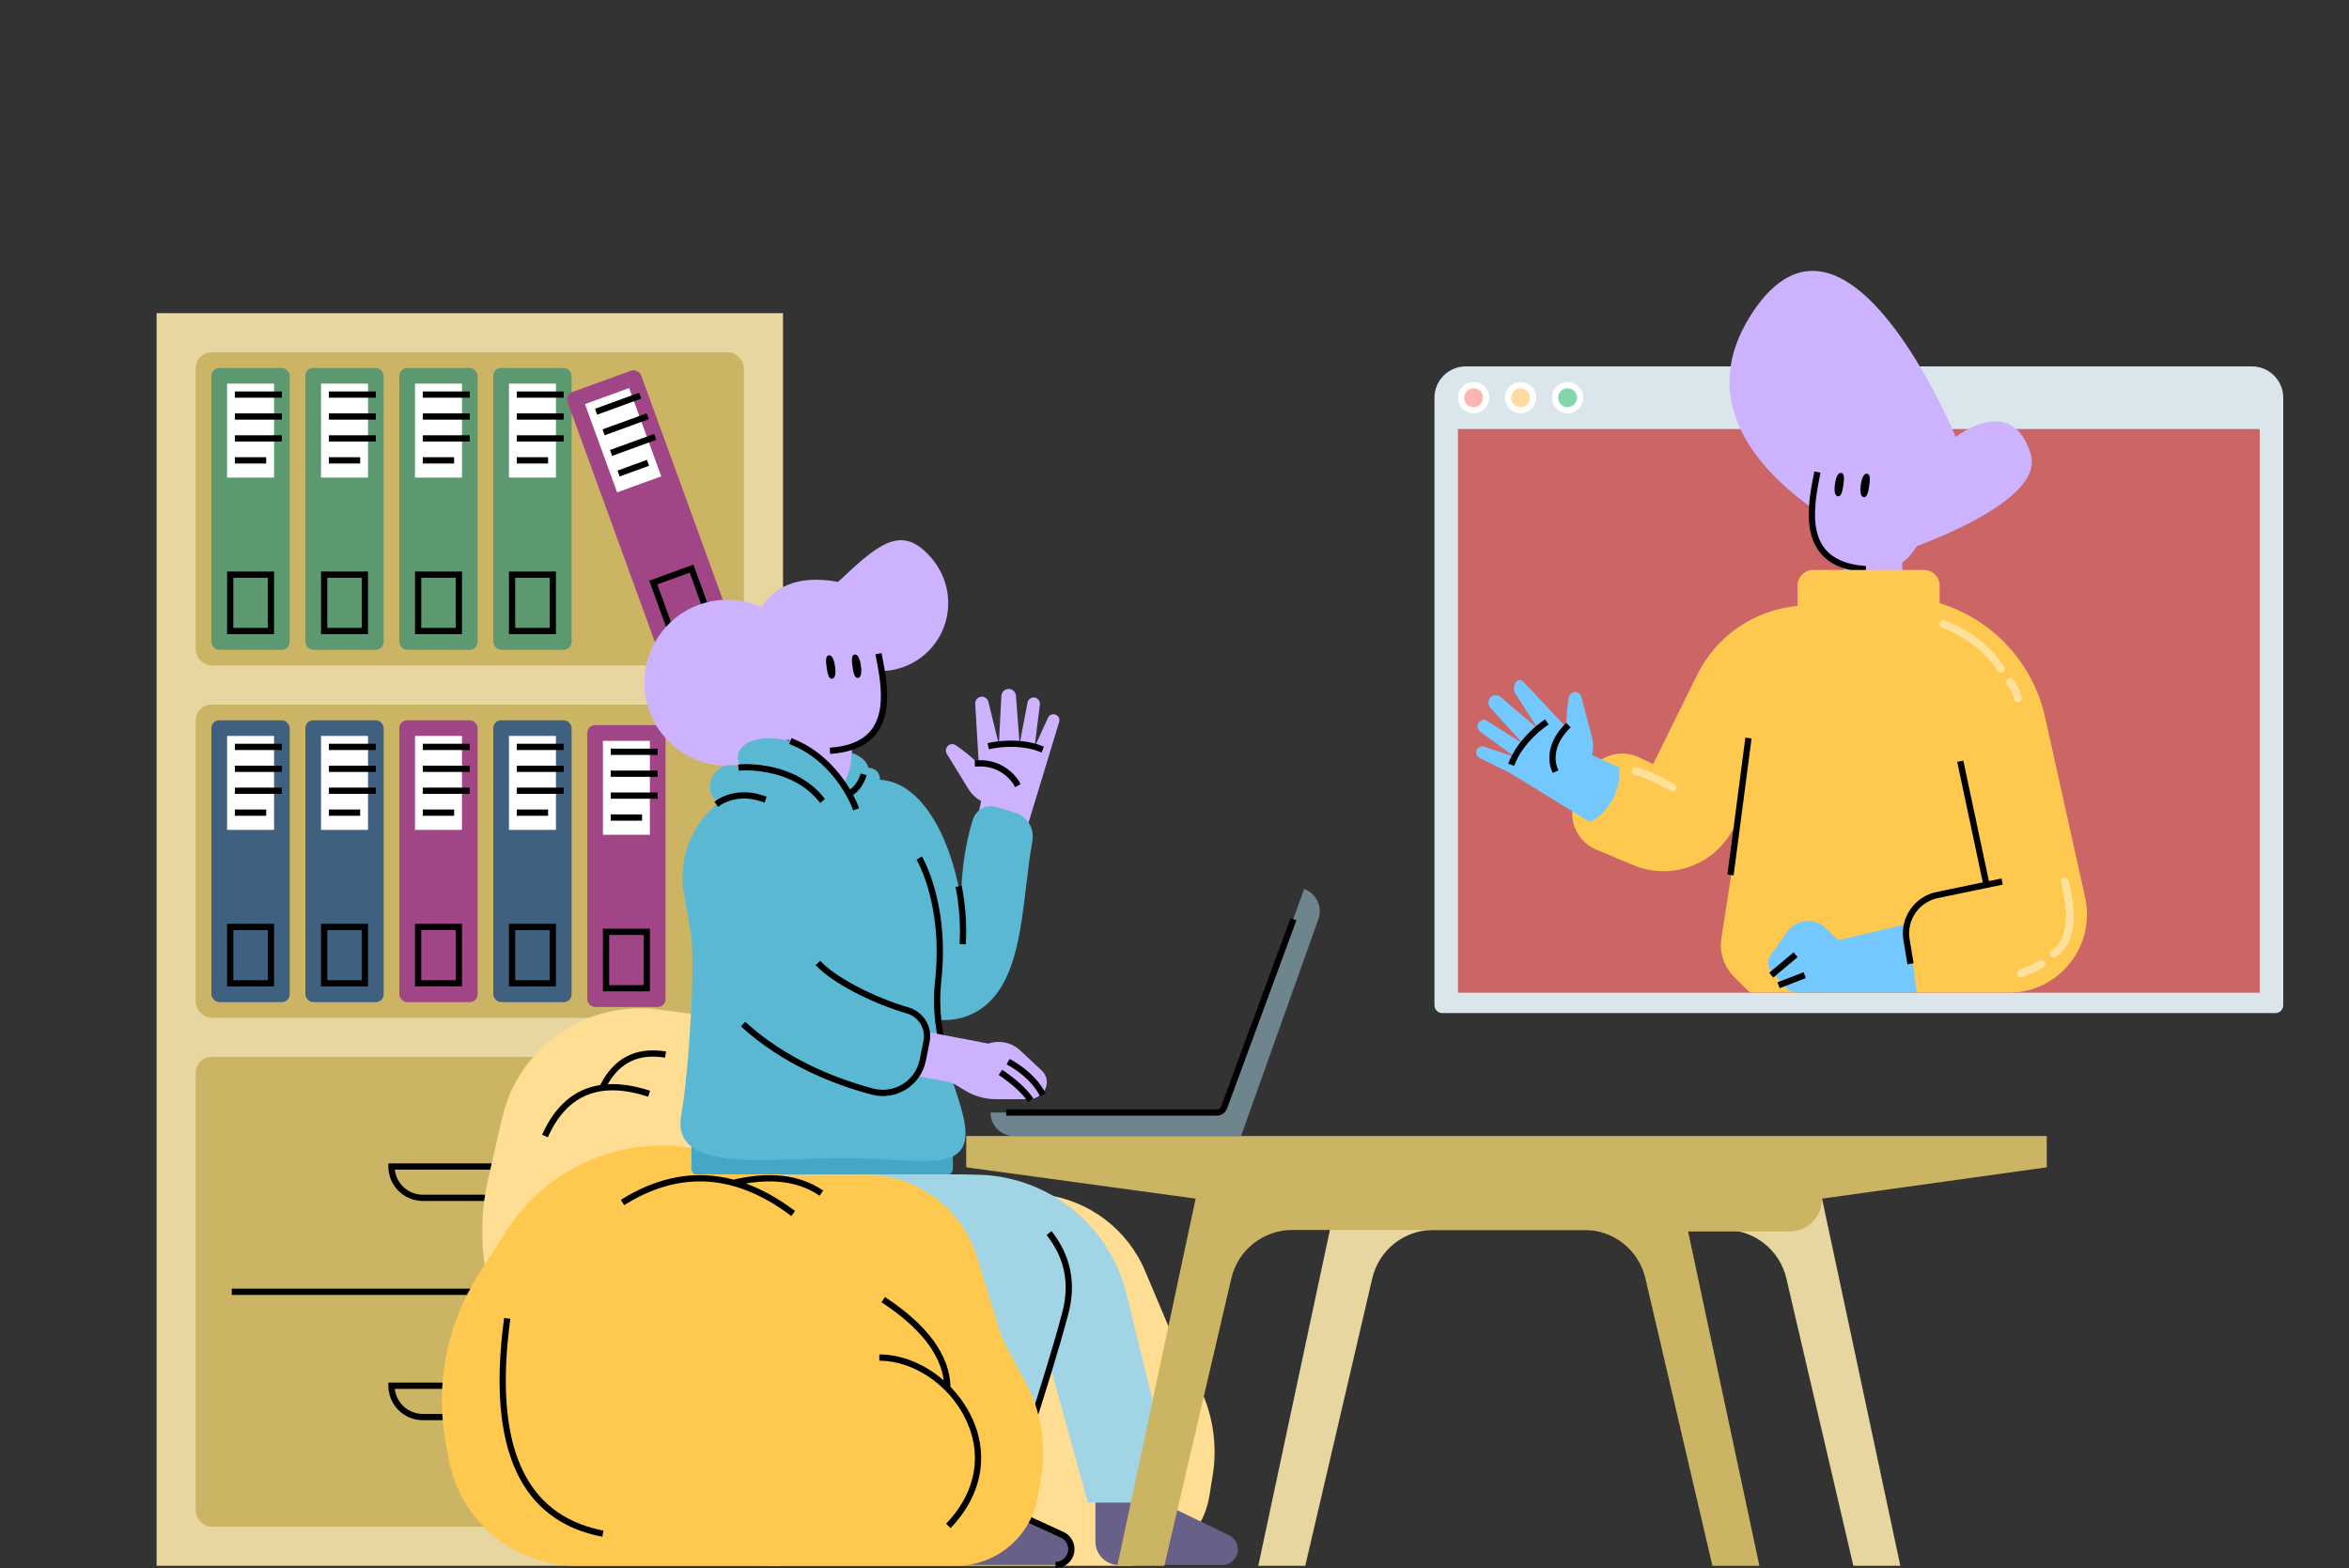 <?xml version="1.0" encoding="UTF-8"?>
<svg width="3000px" height="2003px" viewBox="0 0 3000 2003" version="1.1" xmlns="http://www.w3.org/2000/svg" xmlns:xlink="http://www.w3.org/1999/xlink">
    <rect x="0" y="0" width="3000" height="2003" fill="#333333" stroke="none"/>
    <title>Scene / Telemedicine Copy</title>
    <defs>
        <polygon id="path-1" points="0 961 1200 961 1200 0 0 0"></polygon>
        <rect id="path-3" x="0" y="0" width="1400" height="928"></rect>
    </defs>
    <g id="Scene-Examples" stroke="none" stroke-width="1" fill="none" fill-rule="evenodd">
        <g id="Scene-/-Telemedicine-Copy">
            <g id="Plant">
                <rect id="Rectangle" fill="#E7D6A0" x="200" y="400" width="800" height="1600"></rect>
                <rect id="Rectangle" fill="#CCB465" x="250" y="450" width="700" height="400" rx="20"></rect>
                <rect id="Rectangle-Copy" fill="#CCB465" x="250" y="900" width="700" height="400" rx="20"></rect>
                <rect id="Rectangle-Copy-2" fill="#CCB465" x="250" y="1350" width="700" height="600" rx="20"></rect>
                <path d="M704,1486 L496,1486 L496,1490 C496,1514.301 515.699,1534 540,1534 L660,1534 C684.301,1534 704,1514.301 704,1490 L704,1486 Z M695.779,1494 L695.767,1494.116 C693.725,1512.06 678.49,1526 660,1526 L540,1526 L539.405,1525.995 C521.183,1525.7 506.253,1511.867 504.233,1494.116 L504.22,1494 L695.779,1494 Z M704,1766 L496,1766 L496,1770 C496,1794.301 515.699,1814 540,1814 L660,1814 C684.301,1814 704,1794.301 704,1770 L704,1766 Z M695.779,1774 L695.767,1774.116 C693.725,1792.06 678.49,1806 660,1806 L540,1806 L539.405,1805.995 C521.183,1805.7 506.253,1791.867 504.233,1774.116 L504.22,1774 L695.779,1774 Z M904,1646 L904,1654 L296,1654 L296,1646 L904,1646 Z" id="Combined-Shape" fill="#000000" fill-rule="nonzero"></path>
                <g id="Book" transform="translate(270, 470)">
                    <rect id="Rectangle" fill="#5C9970" x="0" y="0" width="100" height="360" rx="10"></rect>
                    <rect id="Rectangle" fill="#FFFFFF" x="20" y="20" width="60" height="120"></rect>
                    <path d="M80,260 L80,340 L20,340 L20,260 L80,260 Z M72,268 L28,268 L28,332 L72,332 L72,268 Z" id="Rectangle-Copy-3" fill="#000000" fill-rule="nonzero"></path>
                    <rect id="Rectangle-Copy-4" fill="#000000" x="30" y="30" width="60" height="8"></rect>
                    <rect id="Rectangle-Copy-6" fill="#000000" x="30" y="86" width="60" height="8"></rect>
                    <rect id="Rectangle-Copy-7" fill="#000000" x="30" y="58" width="60" height="8"></rect>
                    <rect id="Rectangle-Copy-5" fill="#000000" x="30" y="114" width="40" height="8"></rect>
                </g>
                <g id="Book-Copy" transform="translate(390, 470)">
                    <rect id="Rectangle" fill="#5C9970" x="0" y="0" width="100" height="360" rx="10"></rect>
                    <rect id="Rectangle" fill="#FFFFFF" x="20" y="20" width="60" height="120"></rect>
                    <path d="M80,260 L80,340 L20,340 L20,260 L80,260 Z M72,268 L28,268 L28,332 L72,332 L72,268 Z" id="Rectangle-Copy-3" fill="#000000" fill-rule="nonzero"></path>
                    <rect id="Rectangle-Copy-4" fill="#000000" x="30" y="30" width="60" height="8"></rect>
                    <rect id="Rectangle-Copy-6" fill="#000000" x="30" y="86" width="60" height="8"></rect>
                    <rect id="Rectangle-Copy-7" fill="#000000" x="30" y="58" width="60" height="8"></rect>
                    <rect id="Rectangle-Copy-5" fill="#000000" x="30" y="114" width="40" height="8"></rect>
                </g>
                <g id="Book-Copy-2" transform="translate(510, 470)">
                    <rect id="Rectangle" fill="#5C9970" x="0" y="0" width="100" height="360" rx="10"></rect>
                    <rect id="Rectangle" fill="#FFFFFF" x="20" y="20" width="60" height="120"></rect>
                    <path d="M80,260 L80,340 L20,340 L20,260 L80,260 Z M72,268 L28,268 L28,332 L72,332 L72,268 Z" id="Rectangle-Copy-3" fill="#000000" fill-rule="nonzero"></path>
                    <rect id="Rectangle-Copy-4" fill="#000000" x="30" y="30" width="60" height="8"></rect>
                    <rect id="Rectangle-Copy-6" fill="#000000" x="30" y="86" width="60" height="8"></rect>
                    <rect id="Rectangle-Copy-7" fill="#000000" x="30" y="58" width="60" height="8"></rect>
                    <rect id="Rectangle-Copy-5" fill="#000000" x="30" y="114" width="40" height="8"></rect>
                </g>
                <g id="Book-Copy-3" transform="translate(630, 470)">
                    <rect id="Rectangle" fill="#5C9970" x="0" y="0" width="100" height="360" rx="10"></rect>
                    <rect id="Rectangle" fill="#FFFFFF" x="20" y="20" width="60" height="120"></rect>
                    <path d="M80,260 L80,340 L20,340 L20,260 L80,260 Z M72,268 L28,268 L28,332 L72,332 L72,268 Z" id="Rectangle-Copy-3" fill="#000000" fill-rule="nonzero"></path>
                    <rect id="Rectangle-Copy-4" fill="#000000" x="30" y="30" width="60" height="8"></rect>
                    <rect id="Rectangle-Copy-6" fill="#000000" x="30" y="86" width="60" height="8"></rect>
                    <rect id="Rectangle-Copy-7" fill="#000000" x="30" y="58" width="60" height="8"></rect>
                    <rect id="Rectangle-Copy-5" fill="#000000" x="30" y="114" width="40" height="8"></rect>
                </g>
                <g id="Book-Copy-4" transform="translate(750, 926.246)">
                    <rect id="Rectangle" fill="#A04687" x="0" y="0" width="100" height="360" rx="10"></rect>
                    <rect id="Rectangle" fill="#FFFFFF" x="20" y="20" width="60" height="120"></rect>
                    <path d="M80,260 L80,340 L20,340 L20,260 L80,260 Z M72,268 L28,268 L28,332 L72,332 L72,268 Z" id="Rectangle-Copy-3" fill="#000000" fill-rule="nonzero"></path>
                    <rect id="Rectangle-Copy-4" fill="#000000" x="30" y="30" width="60" height="8"></rect>
                    <rect id="Rectangle-Copy-6" fill="#000000" x="30" y="86" width="60" height="8"></rect>
                    <rect id="Rectangle-Copy-7" fill="#000000" x="30" y="58" width="60" height="8"></rect>
                    <rect id="Rectangle-Copy-5" fill="#000000" x="30" y="114" width="40" height="8"></rect>
                </g>
                <g id="Book-Copy-5" transform="translate(830, 656.246) rotate(-20) translate(-830, -656.246)translate(780, 476.246)">
                    <rect id="Rectangle" fill="#A04687" x="0" y="0" width="100" height="360" rx="10"></rect>
                    <rect id="Rectangle" fill="#FFFFFF" x="20" y="20" width="60" height="120"></rect>
                    <path d="M80,260 L80,340 L20,340 L20,260 L80,260 Z M72,268 L28,268 L28,332 L72,332 L72,268 Z" id="Rectangle-Copy-3" fill="#000000" fill-rule="nonzero"></path>
                    <rect id="Rectangle-Copy-4" fill="#000000" x="30" y="30" width="60" height="8"></rect>
                    <rect id="Rectangle-Copy-6" fill="#000000" x="30" y="86" width="60" height="8"></rect>
                    <rect id="Rectangle-Copy-7" fill="#000000" x="30" y="58" width="60" height="8"></rect>
                    <rect id="Rectangle-Copy-5" fill="#000000" x="30" y="114" width="40" height="8"></rect>
                </g>
                <g id="Book-Copy-6" transform="translate(630, 920)">
                    <rect id="Rectangle" fill="#406080" x="0" y="0" width="100" height="360" rx="10"></rect>
                    <rect id="Rectangle" fill="#FFFFFF" x="20" y="20" width="60" height="120"></rect>
                    <path d="M80,260 L80,340 L20,340 L20,260 L80,260 Z M72,268 L28,268 L28,332 L72,332 L72,268 Z" id="Rectangle-Copy-3" fill="#000000" fill-rule="nonzero"></path>
                    <rect id="Rectangle-Copy-4" fill="#000000" x="30" y="30" width="60" height="8"></rect>
                    <rect id="Rectangle-Copy-6" fill="#000000" x="30" y="86" width="60" height="8"></rect>
                    <rect id="Rectangle-Copy-7" fill="#000000" x="30" y="58" width="60" height="8"></rect>
                    <rect id="Rectangle-Copy-5" fill="#000000" x="30" y="114" width="40" height="8"></rect>
                </g>
                <g id="Book-Copy-7" transform="translate(510, 920)">
                    <rect id="Rectangle" fill="#A04687" x="0" y="0" width="100" height="360" rx="10"></rect>
                    <rect id="Rectangle" fill="#FFFFFF" x="20" y="20" width="60" height="120"></rect>
                    <path d="M80,260 L80,340 L20,340 L20,260 L80,260 Z M72,268 L28,268 L28,332 L72,332 L72,268 Z" id="Rectangle-Copy-3" fill="#000000" fill-rule="nonzero"></path>
                    <rect id="Rectangle-Copy-4" fill="#000000" x="30" y="30" width="60" height="8"></rect>
                    <rect id="Rectangle-Copy-6" fill="#000000" x="30" y="86" width="60" height="8"></rect>
                    <rect id="Rectangle-Copy-7" fill="#000000" x="30" y="58" width="60" height="8"></rect>
                    <rect id="Rectangle-Copy-5" fill="#000000" x="30" y="114" width="40" height="8"></rect>
                </g>
                <g id="Book-Copy-8" transform="translate(390, 920)">
                    <rect id="Rectangle" fill="#406080" x="0" y="0" width="100" height="360" rx="10"></rect>
                    <rect id="Rectangle" fill="#FFFFFF" x="20" y="20" width="60" height="120"></rect>
                    <path d="M80,260 L80,340 L20,340 L20,260 L80,260 Z M72,268 L28,268 L28,332 L72,332 L72,268 Z" id="Rectangle-Copy-3" fill="#000000" fill-rule="nonzero"></path>
                    <rect id="Rectangle-Copy-4" fill="#000000" x="30" y="30" width="60" height="8"></rect>
                    <rect id="Rectangle-Copy-6" fill="#000000" x="30" y="86" width="60" height="8"></rect>
                    <rect id="Rectangle-Copy-7" fill="#000000" x="30" y="58" width="60" height="8"></rect>
                    <rect id="Rectangle-Copy-5" fill="#000000" x="30" y="114" width="40" height="8"></rect>
                </g>
                <g id="Book-Copy-9" transform="translate(270, 920)">
                    <rect id="Rectangle" fill="#406080" x="0" y="0" width="100" height="360" rx="10"></rect>
                    <rect id="Rectangle" fill="#FFFFFF" x="20" y="20" width="60" height="120"></rect>
                    <path d="M80,260 L80,340 L20,340 L20,260 L80,260 Z M72,268 L28,268 L28,332 L72,332 L72,268 Z" id="Rectangle-Copy-3" fill="#000000" fill-rule="nonzero"></path>
                    <rect id="Rectangle-Copy-4" fill="#000000" x="30" y="30" width="60" height="8"></rect>
                    <rect id="Rectangle-Copy-6" fill="#000000" x="30" y="86" width="60" height="8"></rect>
                    <rect id="Rectangle-Copy-7" fill="#000000" x="30" y="58" width="60" height="8"></rect>
                    <rect id="Rectangle-Copy-5" fill="#000000" x="30" y="114" width="40" height="8"></rect>
                </g>
                <g id="SCALABLE" fill="#000000" fill-opacity="0">
                    <rect id="Rectangle" x="0" y="0" width="1200" height="2000"></rect>
                </g>
            </g>
            <g id="UI-Window" transform="translate(1832, 468)">
                <path d="M10,826 L1074,826 C1079.523,826 1084,821.523 1084,816 L1084,40 C1084,17.909 1066.091,-5.41083001e-15 1044,0 L40,0 C17.909,4.05812251e-15 -4.05812251e-15,17.909 0,40 L0,816 C6.76353751e-16,821.523 4.477,826 10,826 Z" id="Window" fill="#DAE6EB"></path>
                <circle id="Oval" stroke="#FFFFFF" stroke-width="8" fill="#FFB4B4" cx="50" cy="40" r="16"></circle>
                <circle id="Oval-Copy" stroke="#FFFFFF" stroke-width="8" fill="#FFDB9F" cx="110" cy="40" r="16"></circle>
                <circle id="Oval-Copy-2" stroke="#FFFFFF" stroke-width="8" fill="#83D5AA" cx="170" cy="40" r="16"></circle>
                <polygon id="Window-Background" fill="#CC6666" points="30 800 1054 800 1054 80 30 80"></polygon>
            </g>
            <g id="Group" transform="translate(1686, 307)">
                <mask id="mask-2" fill="white">
                    <use xlink:href="#path-1"></use>
                </mask>
                <g id="Mask"></g>
                <g id="Right-Character" mask="url(#mask-2)">
                    <g transform="translate(670, 331) scale(-1, 1) translate(-670, -331)translate(-30, -839)">
                        <g id="Head" transform="translate(561, 1072)">
                            <path d="M173.493,66.499 C182.106,110.758 197.903,184.72 112,190.645 C47.349,195.103 34.122,133.336 28,98.645 C19,47.645 36,13.645 84,2.645 C149.358,-12.334 168.339,40.016 173.493,66.499" fill="#CCB2FF"></path>
                            <path d="M140,217 L140,172 L66,172 L64,214 L-6.39488462e-13,246.645 L37.2,279.967 C78.318,316.8 141.503,313.347 178.363,272.253 L201.333,246.645 L140,217 Z" id="Neck" fill="#CCB2FF"></path>
                        </g>
                        <g id="Hair" transform="translate(404, 878)">
                            <path d="M233.463,362 C233.463,362 38.397,300.339 58.446,234.158 C82.395,155.098 154.334,212.133 154.334,212.133 C154.334,212.133 293.762,-127.204 413.355,52.489 C537.733,239.37 233.463,362 233.463,362" fill="#CCB2FF"></path>
                            <g id="SCALABLE" fill="#000000" fill-opacity="0">
                                <rect id="Rectangle" x="0" y="0" width="500" height="500"></rect>
                            </g>
                        </g>
                        <g id="Face" transform="translate(593, 1122)">
                            <path d="M138.007,13.77 L145.857,12.23 L147.549,20.88 L148.018,23.34 C150.609,37.064 152.103,47.442 152.719,57.821 L152.762,58.562 C153.984,80.661 150.61,98.596 141.031,112.508 C129.646,129.044 110.034,138.786 81.151,140.928 L80.273,140.991 L79.727,133.009 C106.811,131.157 124.441,122.498 134.442,107.972 C142.847,95.764 145.907,79.496 144.774,59.004 L144.689,57.579 C144.071,47.832 142.628,37.909 140.153,24.804 L139.313,20.428 L138.007,13.77 Z" id="Stroke-9" fill="#000000" fill-rule="nonzero"></path>
                            <path d="M86.472,29.11 C87.672,37.37 86.979,44.321 82.81,44.958 C78.641,45.594 76.976,39.004 75.777,30.743 C74.578,22.483 74.291,15.681 78.467,15.044 C82.644,14.405 85.273,20.849 86.472,29.11" id="Eye-L" fill="#000000"></path>
                            <path d="M119.472,28.11 C120.672,36.37 119.979,43.321 115.81,43.957 C111.641,44.595 109.976,38.003 108.777,29.743 C107.578,21.482 107.291,14.682 111.467,14.043 C115.644,13.406 118.273,19.849 119.472,28.11" id="Eye-R" fill="#000000"></path>
                            <g id="SCALABLE" fill="#000000" fill-opacity="0">
                                <rect id="Rectangle" x="0" y="0" width="180" height="150"></rect>
                            </g>
                        </g>
                        <g id="Bust" transform="translate(100, 1160)">
                            <g id="Group" transform="translate(266, 100)">
                                <path d="M468,319 L491.544,470.353 C494.344,488.357 488.384,506.616 475.5,519.5 L457.929,537.071 C456.054,538.946 453.51,540 450.858,540 L124.632,540 C69.404,540 24.632,495.228 24.632,440 C24.632,432.711 25.429,425.445 27.009,418.329 L78.115,188.104 C93.493,118.825 144.952,63.176 212.817,42.43 L212.817,42.43 L212.817,42.43 L212.817,20 C212.817,8.954 221.771,1.3527075e-15 232.817,0 L374.294,0 C385.339,2.74025825e-14 394.294,8.954 394.294,20 L394.294,45.948 L394.294,45.948 C449.399,50.95 497.935,84.254 522.428,133.869 L578.796,248.05 L578.796,248.05 L596.409,239.526 C620.703,227.769 649.943,237.414 662.474,261.318 L676.357,287.802 C689.179,312.259 679.746,342.479 655.288,355.301 C654.034,355.958 652.753,356.562 651.448,357.11 L604.14,376.996 C559.943,395.573 508.78,380.169 482.186,340.278 L468,319 L468,319 Z" id="Fill-6" fill="#FFC950"></path>
                                <path d="M407.228,461.986 C396.352,446.725 374.938,443.743 360.329,455.456 L342,473 L254,452 L242,540 L393,540 C399.101,540 405.014,537.887 409.113,533.354 L427.54,512.974 C432.771,507.191 433.273,498.531 428.745,492.178 L407.228,461.986 Z" id="Hand" fill="#73C8FF"></path>
                                <path d="M182.552,243.462 L190.378,245.123 L157.716,399.047 L216.761,411.311 C244.862,417.148 263.437,443.921 259.181,472.203 L259.045,473.06 L253.946,503.658 L246.054,502.342 L251.154,471.745 C255.173,447.629 239.63,424.63 215.857,419.3 L215.134,419.144 L132.187,401.916 L133.813,394.084 L149.882,397.42 L182.552,243.462 Z" id="Combined-Shape" fill="#000000" fill-rule="nonzero"></path>
                                <path d="M386.532,513.831 L419.999,526.703 L417.127,534.169 L383.66,521.297 L386.532,513.831 Z M399.34,488.364 L430.465,514.51 L425.32,520.636 L394.194,494.49 L399.34,488.364 Z" id="Combined-Shape" fill="#000000" fill-rule="nonzero"></path>
                                <polygon id="Stroke-19" fill="#000000" fill-rule="nonzero" points="460.937 214.166 483.846 389.041 475.914 390.08 453.005 215.205"></polygon>
                                <g id="Hand" transform="translate(714.5, 232.5) rotate(5) translate(-714.5, -232.5)translate(624, 138)">
                                    <path d="M33.374,103.433 C30.785,96.181 30.053,88.295 31.405,80.514 L40.498,28.175 C41.186,24.214 44.65,21.28 48.766,21.344 C52.525,21.403 55.745,24.138 56.666,27.783 C59.84,40.348 61.836,53.118 63.032,65.327 L75.039,50.081 L112.528,2.478 C115.027,-0.695 119.288,-0.84 121.998,2.155 C125.36,5.873 126.203,12.545 123.871,16.982 L99.119,64.083 L143.166,19.396 C146.833,15.677 152.873,15.576 156.665,19.352 C160.076,22.749 160.233,28.241 157.315,32.069 L119.486,81.706 L162.888,48.375 C166.424,45.66 171.525,46.271 174.307,49.856 C176.987,53.308 176.273,58.317 172.981,61.192 L131.373,97.54 L169.427,80.817 C172.504,79.465 176.102,80.234 178.357,82.728 C181.641,86.359 180.811,92.083 176.63,94.63 L139.323,117.365 L43.194,188.683 L42.752,188.482 C16.81,176.711 0.129,150.877 0.076,122.389 L0.076,122.389 L0.076,122.389 L33.374,103.433 Z" fill="#73C8FF"></path>
                                    <path d="M62.674,59.681 L65.676,62.325 C66.418,62.978 67.141,63.637 67.846,64.3 C77.877,73.745 83.898,83.932 86.56,94.388 C88.481,101.931 88.498,108.851 87.359,114.733 L87.234,115.355 C87.023,116.351 86.813,117.139 86.634,117.702 L86.531,118.013 L85.214,121.79 L77.66,119.156 L78.997,115.318 C79.02,115.245 79.059,115.114 79.11,114.93 C79.242,114.45 79.377,113.876 79.505,113.213 C80.431,108.427 80.417,102.684 78.808,96.362 C76.521,87.383 71.289,78.53 62.362,70.125 C61.936,69.723 61.501,69.324 61.059,68.925 L60.389,68.329 L57.387,65.686 L62.674,59.681 Z M89.088,52.796 L92.81,54.893 C93.244,55.143 93.885,55.525 94.709,56.036 L94.962,56.193 C96.801,57.34 98.843,58.689 101.039,60.235 C107.303,64.644 113.565,69.759 119.421,75.533 C127.301,83.304 133.828,91.669 138.539,100.595 L138.975,101.434 L140.801,104.993 L133.683,108.644 L131.857,105.085 C127.54,96.669 121.364,88.684 113.804,81.23 C108.285,75.788 102.358,70.947 96.434,66.776 C94.571,65.465 92.831,64.307 91.25,63.309 L90.73,62.982 C90.333,62.735 89.967,62.51 89.634,62.31 L88.695,61.756 L85.163,59.767 L89.088,52.796 Z" id="Combined-Shape" fill="#000000" fill-rule="nonzero"></path>
                                </g>
                                <path d="M118.956,140.059 C120.581,137.826 123.708,137.332 125.941,138.956 C128.174,140.581 128.668,143.708 127.044,145.941 C122.109,152.726 119.083,159.081 117.903,164.981 C117.361,167.688 114.727,169.444 112.019,168.903 C109.312,168.361 107.556,165.727 108.097,163.019 C109.584,155.586 113.225,147.94 118.956,140.059 Z M206.096,64.377 C208.65,63.325 211.572,64.543 212.623,67.096 C213.675,69.65 212.457,72.572 209.904,73.623 C176.826,87.244 153.335,105.586 139.266,128.607 C137.826,130.964 134.749,131.706 132.393,130.266 C130.036,128.826 129.294,125.749 130.734,123.393 C145.998,98.414 171.174,78.756 206.096,64.377 Z" id="Combined-Shape" fill="#FFE19C" fill-rule="nonzero"></path>
                                <path d="M600.019,252.097 C602.727,251.556 605.361,253.312 605.903,256.019 C606.444,258.727 604.688,261.361 601.981,261.903 C592.636,263.772 577.355,270.599 556.451,282.358 C554.045,283.712 550.996,282.858 549.642,280.451 C548.288,278.045 549.142,274.996 551.549,273.642 L553.859,272.35 C574.451,260.895 589.744,254.152 600.019,252.097 Z" id="Path-15" fill="#FFE19C" fill-rule="nonzero"></path>
                                <path d="M48.158,396.755 C48.845,394.08 51.571,392.47 54.245,393.158 C56.92,393.845 58.53,396.571 57.842,399.245 C46.306,444.108 50.657,472.696 69.833,485.88 C72.108,487.444 72.685,490.557 71.12,492.833 C69.556,495.108 66.443,495.685 64.167,494.12 C40.677,477.97 35.694,445.225 48.158,396.755 Z M78.84,500.226 C80.372,497.929 83.476,497.308 85.774,498.84 C93.342,503.885 101.536,507.667 110.374,510.192 C113.029,510.951 114.566,513.718 113.808,516.374 C113.049,519.029 110.282,520.566 107.626,519.808 C97.797,516.999 88.658,512.781 80.226,507.16 C77.929,505.628 77.308,502.524 78.84,500.226 Z" id="Combined-Shape" fill="#FFE19C" fill-rule="nonzero"></path>
                            </g>
                            <g id="SCALABLE" fill="#000000" fill-opacity="0">
                                <rect id="Rectangle" x="0" y="0" width="1200" height="1180"></rect>
                            </g>
                        </g>
                        <g id="SCALABLE" fill-opacity="0">
                            <rect id="Rectangle" fill="#000000" x="0" y="0" width="1400" height="1800"></rect>
                        </g>
                    </g>
                </g>
            </g>
            <g id="Left-Character" transform="translate(387, 200)">
                <g id="Chair" transform="translate(100, 800)">
                    <g id="Puff-back" transform="translate(110, 268)">
                        <path d="M842.827,732 L392.737,732 C285.808,732 186.962,675.085 133.281,582.608 L59.413,455.353 C21.236,389.584 9.461,311.771 26.468,237.651 L44.229,160.247 C65.075,69.401 151.593,9.311 244,21.5 L297.331,28.534 C366.675,37.681 428.143,77.748 464.5,137.5 C500.806,197.168 562.481,236.879 631.824,245.236 L735.789,257.766 C793.429,264.713 842.929,302.01 865.5,355.5 L900.2,437.735 C901.399,440.577 902.729,443.362 904.186,446.08 L932,498 C951.457,534.319 958.41,576.036 951.784,616.703 L947.5,643 C939.14,694.313 894.816,732 842.827,732 Z" id="Path-46" fill="#FFDD92"></path>
                        <path d="M252.497,74.87 L253.646,75.053 L252.354,82.947 C219.27,77.534 195.135,88.717 179.18,116.897 C194.914,116.017 212.297,118.572 231.29,124.571 L233.241,125.197 L230.759,132.803 C169.936,112.955 127.972,129.548 103.391,183.001 L102.652,184.633 L95.348,181.367 C112.014,144.089 136.89,122.892 169.584,117.887 L169.422,118.211 C186.697,83.662 214.682,69.062 252.497,74.87 Z" id="Combined-Shape" fill="#000000" fill-rule="nonzero"></path>
                    </g>
                    <g id="Legs" transform="translate(380, 500)">
                        <path d="M562,499 L693.907,499 C704.953,499 713.907,490.046 713.907,479 C713.907,471.337 709.528,464.347 702.633,461.004 L616,419 L616,419 L532.05,419 L532,469 C531.99,485.569 545.413,499.008 561.981,499.019 C561.987,499.019 561.994,499.019 562,499.019 Z" id="Fill-21" fill="#696089"></path>
                        <path d="M376.962,0.388 L88,1.101 L88,1.101 L88,64.729 C88,126.164 137.888,175.965 199.43,175.965 L455.169,175.965 L522.229,419 L637,419 L571.698,152.747 C549.715,63.113 469.252,0.16 376.962,0.388 Z" id="Leg" fill="#A1D5E5"></path>
                        <path d="M450.917,23.337 L449.011,22.374 C419.91,7.665 387.749,0 355.132,0 L0,0 L0,64.867 C0,126.277 49.862,176.059 111.371,176.059 L366.975,176.059 L318.003,419 L420.71,419 L506.42,158.506 C523.595,106.31 500.012,49.415 450.917,23.337" id="Leg" fill="#A1D5E5"></path>
                        <path d="M475.899,72.512 C500.519,103.505 507.735,138.802 497.489,178.011 L496.572,181.495 C486.663,218.861 469.59,274.852 445.344,349.498 L443.804,354.238 L436.196,351.762 L439.254,342.35 C463.406,267.843 480.24,212.379 489.749,175.989 C499.267,139.565 492.81,107.15 470.322,78.359 L469.635,77.488 L475.899,72.512 Z" id="Path-11" fill="#000000" fill-rule="nonzero"></path>
                        <path d="M335.915,499 L480.432,499 C491.478,499 500.432,490.046 500.432,479 C500.432,471.32 496.034,464.318 489.115,460.983 L402,419 L402,419 L318.05,419 L306.903,461.366 C302.686,477.389 312.258,493.796 328.281,498.012 C330.773,498.668 333.339,499 335.915,499 Z" id="Fill-21" fill="#696089"></path>
                    </g>
                    <g id="Puff-Front" transform="translate(61, 418)">
                        <path d="M741.664,507.363 L810.095,538.671 C822.281,544.246 827.64,558.645 822.065,570.831 C818.174,579.335 809.75,584.834 800.424,584.996 L800,585 L800,577 C806.364,577 812.143,573.289 814.79,567.502 C818.481,559.435 815.023,549.921 807.067,546.087 L806.767,545.946 L738.336,514.637 L741.664,507.363 Z" id="Path-23" fill="#000000" fill-rule="nonzero"></path>
                        <path d="M672.827,582 L188.77,582 C108.387,582 39.481,524.568 25,445.5 L21.234,424.936 C7.586,350.418 22.636,273.495 63.362,209.615 L98.5,154.5 C156.474,63.566 268.657,23.415 371.165,56.912 L451,83 L451,83 L557.086,82.509 C622.379,82.207 680.194,124.626 699.5,187 L729.158,282.818 C731.048,288.925 733.52,294.837 736.539,300.472 L762,348 C781.457,384.319 788.41,426.036 781.784,466.703 L777.5,493 C769.14,544.313 724.816,582 672.827,582 Z" id="Path-46" fill="#FFC950"></path>
                        <path d="M582.2,238.659 C636.744,274.578 664.841,312.827 665.965,353.459 C675.321,363.064 683.451,374.023 689.855,385.987 C715.409,433.724 709.374,487.662 667.333,532.416 L666.048,533.77 L660.275,528.23 C701.032,485.76 707.008,434.981 682.802,389.763 C660.968,348.973 617.839,320.572 576.26,320.009 L575,320 L575,312 C604.041,312 633.654,324.589 657.3,345.248 C652.842,311.064 627.01,278.101 579.402,246.401 L577.8,245.341 L582.2,238.659 Z" id="Combined-Shape" fill="#000000" fill-rule="nonzero"></path>
                        <path d="M95.838,265.465 L103.766,266.535 C82.198,426.404 120.977,515.76 219.748,536.466 L222.759,537.073 L221.241,544.927 C116.291,524.647 74.393,432.517 95.189,270.399 L95.838,265.465 Z" id="Path-48" fill="#000000" fill-rule="nonzero"></path>
                        <path d="M388.817,88.716 L388.082,88.89 C434.63,77.917 472.805,82.257 502.369,102.095 L503.262,102.701 L498.738,109.299 C474.167,92.452 442.845,87.204 404.602,93.69 C424.823,101.044 445.026,112.199 465.192,127.148 L467.411,128.808 L462.589,135.192 C391.935,81.834 321.772,76.822 251.26,120.012 L249.123,121.336 L244.877,114.556 C292.782,84.554 340.84,75.955 388.817,88.716 Z" id="Combined-Shape" fill="#000000" fill-rule="nonzero"></path>
                    </g>
                    <g id="SCALABLE" fill="#000000" fill-opacity="0">
                        <rect id="Rectangle" x="0" y="0" width="1200" height="1000"></rect>
                    </g>
                </g>
                <g id="Head" transform="translate(561, 572)" fill="#CCB2FF">
                    <path d="M173.493,66.499 C182.106,110.758 197.903,184.72 112,190.645 C47.349,195.103 34.122,133.336 28,98.645 C19,47.645 36,13.645 84,2.645 C149.358,-12.334 168.339,40.016 173.493,66.499"></path>
                    <path d="M140,217 L140,172 L66,172 L64,214 L-6.39488462e-13,246.645 L37.2,279.967 C78.318,316.8 141.503,313.347 178.363,272.253 L201.333,246.645 L140,217 Z" id="Neck"></path>
                </g>
                <g id="Hair" transform="translate(404, 378)">
                    <path d="M398.499,134.717 C363.592,94.314 336.503,111.047 285.711,159.37 C283.536,161.439 281.293,163.3 279.222,165.215 C223.782,154.964 195.705,175.207 181.498,197.565 C168.169,191.496 153.364,188.113 137.769,188.113 C79.354,188.113 32,235.545 32,294.056 C32,352.568 79.354,400 137.769,400 C196.184,400 243.538,352.568 243.538,294.056 C243.538,292.023 243.475,290.005 243.362,288 C260.605,283.443 279.638,277.897 297.745,271.551 C327.804,285.011 364.225,280.7 390.578,257.508 C426.618,225.791 429.892,171.053 398.499,134.717" fill="#CCB2FF"></path>
                    <g id="SCALABLE" fill="#000000" fill-opacity="0">
                        <rect id="Rectangle" x="0" y="0" width="500" height="500"></rect>
                    </g>
                </g>
                <g id="Face" transform="translate(593, 622)" fill="#000000">
                    <path d="M138.007,13.77 L145.857,12.23 L147.549,20.88 L148.018,23.34 C150.609,37.064 152.103,47.442 152.719,57.821 L152.762,58.562 C153.984,80.661 150.61,98.596 141.031,112.508 C129.646,129.044 110.034,138.786 81.151,140.928 L80.273,140.991 L79.727,133.009 C106.811,131.157 124.441,122.498 134.442,107.972 C142.847,95.764 145.907,79.496 144.774,59.004 L144.689,57.579 C144.071,47.832 142.628,37.909 140.153,24.804 L139.313,20.428 L138.007,13.77 Z" id="Stroke-9" fill-rule="nonzero"></path>
                    <path d="M86.472,29.11 C87.672,37.37 86.979,44.321 82.81,44.958 C78.641,45.594 76.976,39.004 75.777,30.743 C74.578,22.483 74.291,15.681 78.467,15.044 C82.644,14.405 85.273,20.849 86.472,29.11" id="Eye-L"></path>
                    <path d="M119.472,28.11 C120.672,36.37 119.979,43.321 115.81,43.957 C111.641,44.595 109.976,38.003 108.777,29.743 C107.578,21.482 107.291,14.682 111.467,14.043 C115.644,13.406 118.273,19.849 119.472,28.11" id="Eye-R"></path>
                    <g id="SCALABLE" fill-opacity="0">
                        <rect id="Rectangle" x="0" y="0" width="180" height="150"></rect>
                    </g>
                </g>
                <g id="Torso" transform="translate(0, 372)">
                    <mask id="mask-4" fill="white">
                        <use xlink:href="#path-3"></use>
                    </mask>
                    <g id="Mask"></g>
                    <g mask="url(#mask-4)">
                        <g transform="translate(100, 288)">
                            <path d="M861.269,52.882 L861.269,52.882 C857.471,51.304 853.114,53.029 851.401,56.79 L834.227,94.483 L841.103,39.931 C841.666,35.456 838.48,31.383 834.026,30.892 C829.876,30.435 826.073,33.265 825.287,37.395 L815.162,90.584 L810.53,28.7 C810.15,23.63 805.84,19.781 800.797,20.01 C795.993,20.227 792.138,24.085 791.89,28.921 L788.702,90.935 L775.301,36.396 C774.18,31.835 769.635,29.025 765.089,30.082 C761.031,31.027 758.241,34.784 758.489,38.972 L761.879,96.405 L763.009,115.578 C754.097,107.269 744.214,99.073 733.591,91.823 C730.296,89.575 725.853,90.132 723.151,93.075 C720.68,95.768 720.297,99.79 722.214,102.905 L749.693,147.604 C753.777,154.247 759.462,159.6 766.096,163.264 L759.45,194.19 L822.594,204 L853.003,103.923 L865.664,62.258 C866.818,58.459 864.916,54.398 861.269,52.882" id="Hand" fill="#CCB2FF" fill-rule="evenodd"></path>
                            <path d="M785.71,87.175 C800.299,85.328 815.909,85.412 830.66,88.751 C834.374,89.591 837.956,90.63 841.392,91.879 L842.418,92.26 L846.158,93.678 L843.322,101.158 L839.582,99.74 C836.196,98.457 832.626,97.398 828.895,96.553 C815.187,93.451 800.458,93.372 786.715,95.111 C785.014,95.327 783.469,95.555 782.1,95.784 L781.008,95.974 L779.829,96.199 L775.916,97.029 L774.258,89.202 L778.555,88.295 C778.956,88.216 779.519,88.111 780.231,87.988 C781.838,87.71 783.673,87.433 785.71,87.175 Z M761.828,111.063 C778.161,110.359 791.709,115.478 802.498,124.42 C806.033,127.35 809.012,130.49 811.459,133.64 C812.216,134.613 812.876,135.532 813.443,136.378 L813.68,136.736 C813.937,137.129 814.142,137.456 814.295,137.712 L814.487,138.04 L816.447,141.526 L809.474,145.447 L807.513,141.96 C807.446,141.842 807.271,141.552 806.986,141.116 C806.485,140.35 805.87,139.486 805.142,138.548 C803.036,135.838 800.456,133.118 797.393,130.58 C788.209,122.968 776.786,118.585 762.859,119.03 L762.172,119.056 L758.176,119.228 L757.832,111.235 L761.828,111.063 Z" id="Combined-Shape" fill="#000000" fill-rule="nonzero"></path>
                            <path d="M396,598 L396,632 C396,637.523 400.477,642 406,642 L720,642 C725.523,642 730,637.523 730,632 L730,598 L730,598 L396,598 Z" id="Path-22" fill="#44A7C5" fill-rule="evenodd"></path>
                            <path d="M711.778,443.01 C711.774,442.922 711.801,442.83 711.837,442.736 C733.361,444.297 753.115,438.601 769.268,426.062 C808.805,395.371 816.097,334.322 823.817,269.687 C826.074,250.782 828.381,231.466 831.498,214.023 C834.351,198.065 824.795,182.51 809.254,177.919 L784.488,170.603 C771.354,166.723 758.846,175.193 754.951,188.327 C737.8,246.143 740.912,294.822 740.912,294.825 C732.108,225.946 696.712,139.548 636.889,135.983 C636.889,121.027 621.941,120.528 621.941,120.528 C618.952,107.069 600.613,101.586 600.613,101.586 C600.613,112.64 598.378,123.58 594.045,133.749 L589.056,145.454 C589.056,145.454 556.669,96.103 525.869,87.574 C469.256,71.898 443.322,99.931 460.57,120.184 C423.993,104.968 406.937,151.464 431.182,165.184 C431.203,165.196 431.206,165.184 431.206,165.184 C396.636,191.986 378.835,236.107 386.447,280.423 L395.264,331.762 C401.447,367.757 392.952,509.559 383.058,563.886 C369.157,640.207 495.196,619.191 589.224,619.191 C683.253,619.191 749.273,640.207 745.973,583.508 C744.007,549.721 713.989,491.621 711.778,443.01 Z" id="Hoodie" fill="#5BB8D3" fill-rule="evenodd"></path>
                            <path d="M683.573,238.063 L690.427,233.937 L690.781,234.545 C691.01,234.948 691.302,235.478 691.653,236.133 L692.126,237.029 C692.928,238.567 693.798,240.327 694.72,242.306 C697.859,249.047 700.991,256.989 703.908,266.089 C715.304,301.634 720.29,343.914 715.304,392.186 L715.15,393.651 C711.406,428.567 715.96,462.611 726.425,494.612 L726.796,495.74 L719.204,498.26 C708.262,465.288 703.388,430.158 707.065,394.043 L707.195,392.798 C712.313,345.067 707.471,303.406 696.29,268.532 C693.59,260.108 690.709,252.739 687.828,246.462 L687.467,245.683 C686.511,243.63 685.621,241.839 684.816,240.315 L684.599,239.906 C684.401,239.536 684.218,239.202 684.053,238.904 L683.573,238.063 Z M733.259,272.914 L741.086,271.259 L742.004,275.613 C742.042,275.803 742.088,276.036 742.141,276.311 L742.377,277.554 C742.459,277.996 742.544,278.465 742.632,278.959 L742.721,279.463 C743.317,282.863 743.912,286.724 744.466,290.975 C746.554,306.98 747.516,323.859 746.737,340.546 L746.654,342.215 L746.439,346.209 L738.451,345.78 L738.665,341.785 C739.562,325.096 738.632,308.098 736.534,292.01 L736.3,290.263 C735.83,286.817 735.335,283.662 734.841,280.843 L734.592,279.448 C734.485,278.863 734.383,278.325 734.288,277.836 L734.087,276.828 L733.259,272.914 Z" id="Combined-Shape" fill="#000000" fill-rule="nonzero"></path>
                            <path d="M523.833,82.775 L527.529,84.304 C547.492,92.562 564.554,105.335 578.91,121.378 C586.635,130.011 593.19,139.153 598.65,148.38 C601.492,146.379 603.979,143.781 606.132,140.701 C608.077,137.916 609.63,134.909 610.818,131.903 C611.173,131.004 611.472,130.163 611.717,129.399 L611.938,128.684 C611.984,128.53 612.021,128.399 612.05,128.294 L612.113,128.055 L619.887,129.945 C619.633,130.989 619.108,132.692 618.258,134.842 C616.855,138.394 615.021,141.946 612.689,145.283 C609.863,149.328 606.51,152.761 602.581,155.388 C604.156,158.354 605.523,161.148 606.689,163.725 L607.003,164.424 C607.724,166.042 608.243,167.294 608.568,168.131 L608.751,168.611 L610.14,172.362 L602.638,175.14 L601.161,171.159 C601.097,170.993 601.005,170.762 600.887,170.471 L600.591,169.752 C600.382,169.251 600.149,168.708 599.892,168.124 L599.695,167.678 C598.338,164.632 596.665,161.227 594.663,157.554 C588.93,147.04 581.724,136.521 572.948,126.713 C559.583,111.776 543.796,99.875 525.424,92.095 L524.471,91.696 L520.775,90.167 L523.833,82.775 Z M487.56,156.028 L488.285,156.27 L492.073,157.555 L489.503,165.131 L485.715,163.846 C468.786,158.105 453.746,159.106 441.123,164.208 C438.866,165.121 436.894,166.093 435.226,167.057 C434.751,167.332 434.333,167.587 433.973,167.818 L433.371,168.222 L430.149,170.592 L425.408,164.149 L428.629,161.778 C429.127,161.412 429.997,160.839 431.223,160.13 C433.206,158.985 435.511,157.848 438.125,156.792 C452.253,151.081 468.994,149.906 487.56,156.028 Z M484.914,117.267 C498.568,119.011 512.039,122.473 524.677,128.066 C539.845,134.778 552.998,144.223 563.507,156.759 L564.089,157.458 L566.63,160.547 L560.453,165.63 L557.911,162.542 C548.143,150.672 535.799,141.736 521.44,135.381 C509.565,130.126 496.832,126.855 483.9,125.203 C475.437,124.122 468.005,123.854 462.205,124.053 L461.217,124.092 C460.836,124.109 460.555,124.126 460.38,124.138 L456.313,124.445 L455.71,116.468 L459.935,116.15 L460.079,116.141 L460.421,116.121 C460.609,116.112 460.822,116.101 461.061,116.091 L461.308,116.081 C467.61,115.826 475.694,116.09 484.914,117.267 Z" id="Combined-Shape" fill="#000000" fill-rule="nonzero"></path>
                            <path d="M696.783,458 L775.365,472.979 C789.415,468.152 804.987,471.472 815.833,481.605 L843.651,507.59 C850.692,514.168 852.044,524.816 846.867,532.937 C842.475,539.827 834.858,544 826.674,544 L784.993,544 C771.389,544 758.039,540.327 746.359,533.369 L728.719,522.862 L683,514.162 C683,514.162 695.959,498.1 696.783,458" id="Hand" fill="#CCB2FF" fill-rule="evenodd"></path>
                            <path d="M792.874,506.456 L796.454,508.83 L797.195,509.335 C797.455,509.514 797.735,509.708 798.035,509.918 C799.455,510.912 801.034,512.054 802.733,513.329 C807.585,516.969 812.439,520.953 816.982,525.161 C821.967,529.779 826.274,534.392 829.711,538.945 L830.22,539.627 L832.593,542.848 L826.152,547.593 L823.78,544.373 C820.594,540.049 816.437,535.562 811.545,531.03 C807.223,527.026 802.578,523.213 797.932,519.728 C796.306,518.508 794.798,517.417 793.448,516.472 L791.791,515.335 L788.456,513.126 L792.874,506.456 Z M802.375,492.581 L805.897,494.478 C806.275,494.682 806.919,495.046 807.795,495.566 L808.04,495.712 C809.684,496.693 811.509,497.85 813.47,499.175 C819.065,502.956 824.659,507.348 829.892,512.318 C836.402,518.501 841.891,525.146 846.027,532.239 L846.481,533.029 L848.452,536.51 L841.49,540.452 L839.519,536.971 C835.758,530.329 830.597,524.02 824.383,518.119 C819.494,513.476 814.242,509.351 808.991,505.804 C807.36,504.702 805.836,503.729 804.45,502.888 L803.937,502.579 C803.516,502.328 803.134,502.105 802.795,501.91 L802.103,501.522 L798.581,499.625 L802.375,492.581 Z" id="Combined-Shape" fill="#000000" fill-rule="nonzero"></path>
                            <path d="M560.464,367.276 C579.892,388.16 628.037,413.483 673.574,426.863 C692.347,432.378 703.896,451.108 700.368,470.257 L700.256,470.838 L695.44,494.904 C689.082,526.674 657.268,546.437 625.979,538.084 C598.996,530.881 571.932,521.186 545.809,508.624 C514.126,493.388 485.354,474.648 460.476,452.04 L459.295,450.961 L464.705,445.068 C489.237,467.595 517.765,486.261 549.276,501.414 C574.921,513.746 601.518,523.275 628.042,530.355 C654.603,537.445 681.598,520.911 687.425,494.149 L687.595,493.335 L692.412,469.268 C695.469,453.992 686.314,438.944 671.319,434.539 C624.993,420.927 576.158,395.349 555.232,373.389 L554.607,372.724 L560.464,367.276 Z" id="Stroke-23" fill="#000000" fill-rule="nonzero"></path>
                            <g id="SCALABLE" stroke-width="1" fill="none" fill-rule="evenodd" fill-opacity="0">
                                <rect id="Rectangle" fill="#000000" x="0" y="0" width="1200" height="1180"></rect>
                            </g>
                        </g>
                    </g>
                </g>
                <g id="SCALABLE" fill="#000000" fill-opacity="0">
                    <rect id="Rectangle" x="0" y="0" width="1400" height="1800"></rect>
                </g>
            </g>
            <g id="Table" transform="translate(1234, 1451)">
                <path d="M433,549 L518.585,181.839 C527.027,145.623 559.31,120 596.497,120 L969.503,120 C1006.69,120 1038.973,145.623 1047.415,181.839 L1133,549 L1133,549 L1193,549 L1093,80 L473,80 L373,549 L433,549 Z" id="Path-59" fill="#E7D6A0"></path>
                <path d="M1380,0 L1380,40 L1093,80 C1093,103.196 1074.196,122 1051,122 L921.955,122 L1013,549 L953,549 L867.415,181.839 C858.973,145.623 826.69,120 789.503,120 L416.497,120 C379.31,120 347.027,145.623 338.585,181.839 L253,549 L193,549 L293,80 L0,40 L0,0 L1380,0 Z" id="Combined-Shape" fill="#CCB465"></path>
            </g>
            <g id="Laptop" transform="translate(1265, 1135.519)">
                <path d="M30,315.481 C13.431,315.481 -5.10576239e-13,302.05 -5.1159077e-13,285.481 L296.721,285.481 L400.628,-3.61950834e-13 C416.227,5.678 424.319,22.882 418.744,38.518 L320,315.477 L30,315.481 Z" id="Combined-Shape" fill="#6F858E"></path>
                <path d="M383.181,37.278 L390.687,40.043 L302.164,280.321 C300.174,285.723 295.086,289.345 289.352,289.477 L289.027,289.481 L20,289.481 L20,281.481 L289.027,281.481 C291.457,281.481 293.638,280.017 294.566,277.789 L294.657,277.555 L383.181,37.278 Z" id="Path-68" fill="#000000" fill-rule="nonzero"></path>
            </g>
            <g id="SCALABLE" fill="#000000" fill-opacity="0">
                <rect id="Rectangle" x="0" y="0" width="3000" height="2000"></rect>
            </g>
        </g>
    </g>
</svg>
